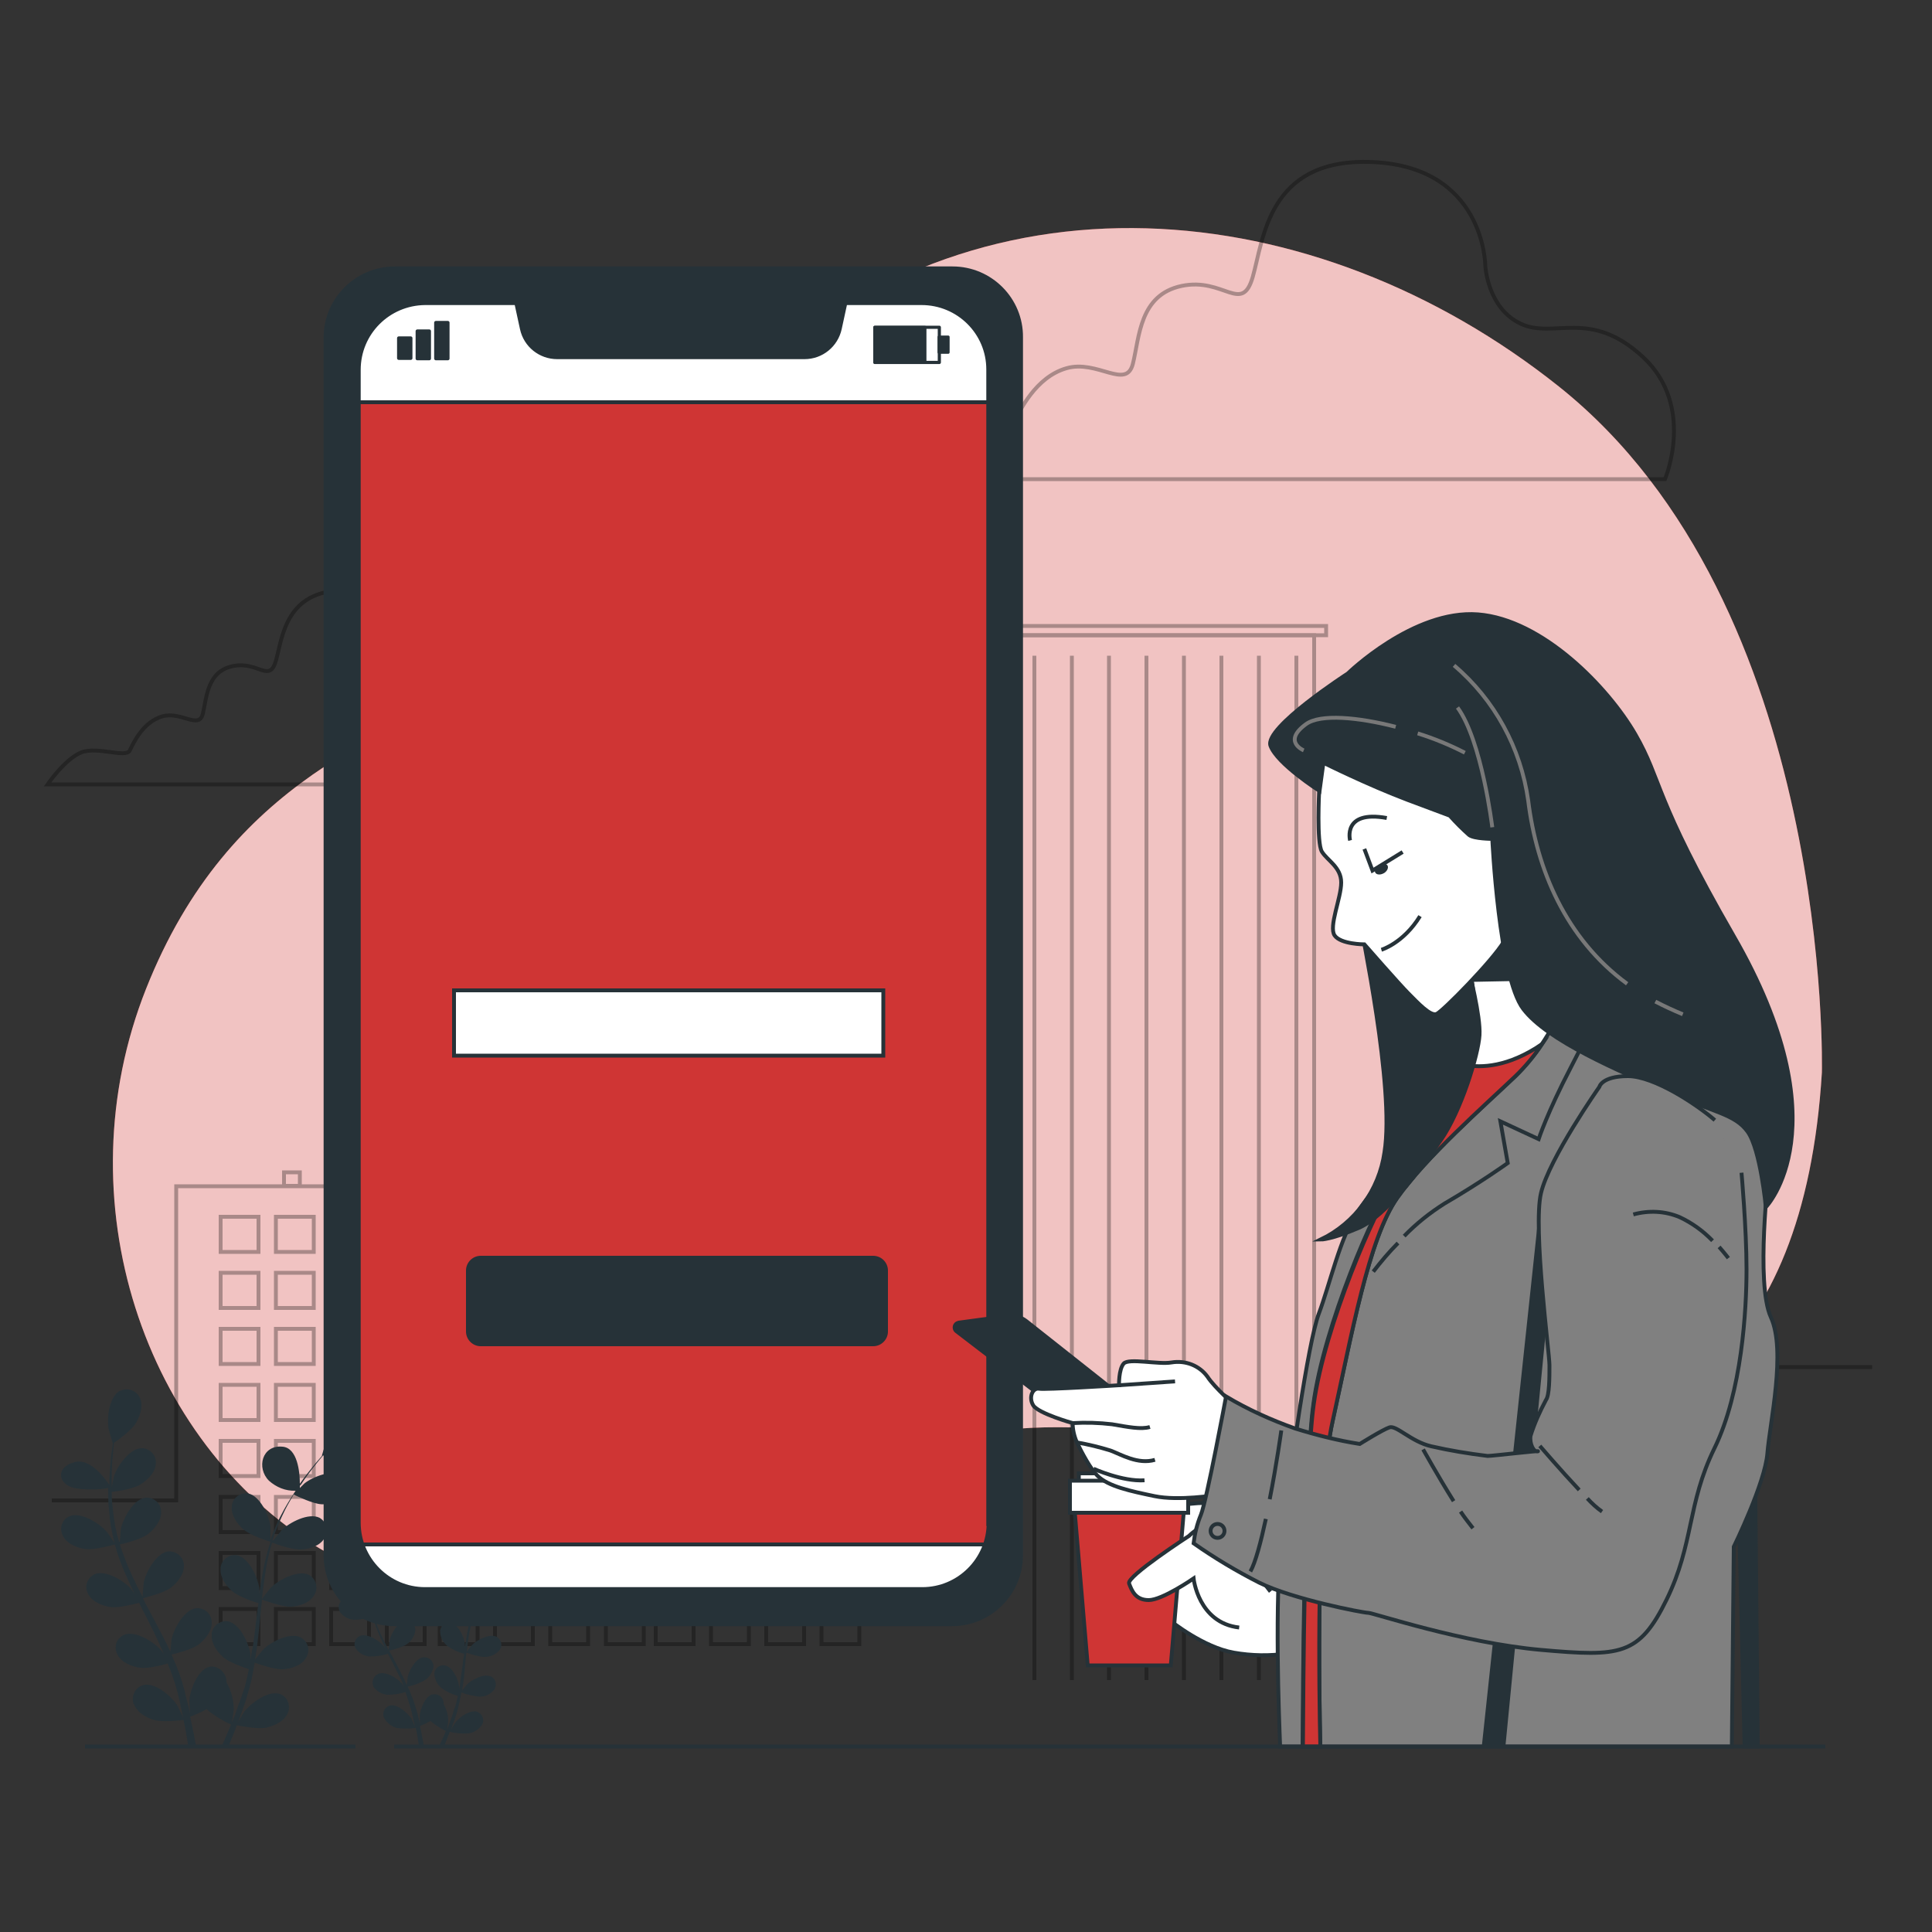 <?xml version="1.0" encoding="utf-8"?>
<!-- Generator: Adobe Illustrator 24.0.0, SVG Export Plug-In . SVG Version: 6.00 Build 0)  -->
<svg version="1.1" id="Layer_1" xmlns="http://www.w3.org/2000/svg" xmlns:xlink="http://www.w3.org/1999/xlink" x="0px" y="0px"
	 viewBox="0 0 500 500" style="enable-background:new 0 0 500 500;" xml:space="preserve">
<rect x="0" y="0" width="500" height="500" fill="#333333" stroke="none"/>
<style type="text/css">
	.st0{fill:#CF3534;}
	.st1{opacity:0.7;fill:#FFFFFF;enable-background:new    ;}
	.st2{opacity:0.3;fill:none;stroke:#000000;stroke-miterlimit:10;enable-background:new    ;}
	.st3{opacity:0.3;}
	.st4{fill:none;stroke:#000000;stroke-miterlimit:10;}
	.st5{fill:#263238;}
	.st6{fill:#CF3534;stroke:#263238;stroke-miterlimit:10;}
	.st7{fill:#FFFFFF;stroke:#263238;stroke-miterlimit:10;}
	.st8{fill:none;stroke:#263238;stroke-width:0.821;stroke-linecap:round;stroke-linejoin:round;}
	.st9{fill:#263238;stroke:#263238;stroke-width:0.725;stroke-linecap:round;stroke-linejoin:round;}
	.st10{fill:#263238;stroke:#263238;stroke-width:0.883;stroke-linecap:round;stroke-linejoin:round;}
	.st11{fill:#263238;stroke:#263238;stroke-width:1.694;stroke-miterlimit:10;}
	.st12{fill:#263238;stroke:#263238;stroke-miterlimit:10;}
	.st13{fill:#808080;stroke:#263238;stroke-miterlimit:10;}
	.st14{fill:none;stroke:#263238;stroke-miterlimit:10;}
	.st15{fill:none;stroke:#787878;stroke-miterlimit:10;}
</style>
<g id="freepik--background-simple--inject-113">
	<path class="st0" d="M471.5,277.6c0,0,3.1-120.9-68.1-177.6c-62.9-50.1-151-59.2-212,0.6c-21.7,21.3-34.1,57.8-61,72.8
		c-30.2,16.9-70.9,27.8-92.6,82.5S37.2,373,82.5,400.6s109.5-17,171.8-29.6S462.2,427.7,471.5,277.6z"/>
	<path class="st1" d="M471.5,277.6c0,0,3.1-120.9-68.1-177.6c-62.9-50.1-151-59.2-212,0.6c-21.7,21.3-34.1,57.8-61,72.8
		c-30.2,16.9-70.9,27.8-92.6,82.5S37.2,373,82.5,400.6s109.5-17,171.8-29.6S462.2,427.7,471.5,277.6z"/>
</g>
<g id="freepik--Clouds--inject-113">
	<path class="st2" d="M384.4,68.9c0,0,0-26.4-30.4-27c-25.9-0.5-27,20.1-29.8,29.8s-7.5,0-18.4,2.3s-10.9,13.2-12.6,20.1
		S284,93,276,95.3s-12,10.9-13.8,14.3s-13.6-1.8-20.5,0.8S227.2,124,227.2,124h203.7c0,0,8-18.9-5.7-31.6s-23-4.6-31.6-8.6
		S384.4,68.9,384.4,68.9z"/>
	<path class="st2" d="M108.2,169.3c0,0,0-16.1-18.6-16.5c-15.8-0.3-16.5,12.3-18.2,18.2s-4.6,0-11.2,1.4s-6.7,8.1-7.7,12.3
		s-5.6-0.7-10.5,0.7s-7.4,6.7-8.4,8.8s-8.3-1.1-12.5,0.5s-8.8,8.3-8.8,8.3h124.4c0,0,4.9-11.6-3.5-19.3s-14-2.8-19.3-5.3
		S108.2,169.3,108.2,169.3z"/>
</g>
<g id="freepik--Buildings--inject-113">
	<g class="st3">
		<rect x="84.4" y="298.1" class="st4" width="10" height="8.8"/>
		<rect x="73.5" y="303.4" class="st4" width="4.1" height="3.5"/>
		<polyline class="st4" points="484.5,353.8 446.6,353.8 446.6,283.8 449.1,283.8 449.1,276.5 360.3,276.5 360.3,283.8 363.4,283.8 
			363.4,388 340.1,388 340.1,164.4 260.2,164.4 260.2,333.5 230.9,333.5 230.9,314.8 238.6,314.8 238.6,306.9 174.7,306.9 
			174.7,193.5 178.9,193.5 178.9,187.5 101.3,187.5 101.3,193.5 106.9,193.5 106.9,307 45.6,307 45.6,388.3 13.4,388.3 		"/>
		<rect x="256.6" y="162" class="st4" width="86.6" height="2.4"/>
		<rect x="113.8" y="200.1" class="st4" width="9.8" height="9.1"/>
		<rect x="128.1" y="200.1" class="st4" width="9.8" height="9.1"/>
		<rect x="142.4" y="200.1" class="st4" width="9.8" height="9.1"/>
		<rect x="156.8" y="200.1" class="st4" width="9.8" height="9.1"/>
		<rect x="113.8" y="214.6" class="st4" width="9.8" height="9.1"/>
		<rect x="128.1" y="214.6" class="st4" width="9.8" height="9.1"/>
		<rect x="142.4" y="214.6" class="st4" width="9.8" height="9.1"/>
		<rect x="156.8" y="214.6" class="st4" width="9.8" height="9.1"/>
		<rect x="113.8" y="229.1" class="st4" width="9.8" height="9.1"/>
		<rect x="128.1" y="229.1" class="st4" width="9.8" height="9.1"/>
		<rect x="142.4" y="229.1" class="st4" width="9.8" height="9.1"/>
		<rect x="156.8" y="229.1" class="st4" width="9.8" height="9.1"/>
		<rect x="113.8" y="243.6" class="st4" width="9.8" height="9.1"/>
		<rect x="128.1" y="243.6" class="st4" width="9.8" height="9.1"/>
		<rect x="142.4" y="243.6" class="st4" width="9.8" height="9.1"/>
		<rect x="156.8" y="243.6" class="st4" width="9.8" height="9.1"/>
		<rect x="113.8" y="258.1" class="st4" width="9.8" height="9.1"/>
		<rect x="128.1" y="258.1" class="st4" width="9.8" height="9.1"/>
		<rect x="142.4" y="258.1" class="st4" width="9.8" height="9.1"/>
		<rect x="156.8" y="258.1" class="st4" width="9.8" height="9.1"/>
		<rect x="113.8" y="272.6" class="st4" width="9.8" height="9.1"/>
		<rect x="128.1" y="272.6" class="st4" width="9.8" height="9.1"/>
		<rect x="142.4" y="272.6" class="st4" width="9.8" height="9.1"/>
		<rect x="156.8" y="272.6" class="st4" width="9.8" height="9.1"/>
		<rect x="113.8" y="287.1" class="st4" width="9.8" height="9.1"/>
		<rect x="128.1" y="287.1" class="st4" width="9.8" height="9.1"/>
		<rect x="142.4" y="287.1" class="st4" width="9.8" height="9.1"/>
		<rect x="156.8" y="287.1" class="st4" width="9.8" height="9.1"/>
		<rect x="113.8" y="301.6" class="st4" width="9.8" height="9.1"/>
		<rect x="128.1" y="301.6" class="st4" width="9.8" height="9.1"/>
		<rect x="142.4" y="301.6" class="st4" width="9.8" height="9.1"/>
		<rect x="156.8" y="301.6" class="st4" width="9.8" height="9.1"/>
		<rect x="113.8" y="314.9" class="st4" width="9.8" height="9.1"/>
		<rect x="128.1" y="314.9" class="st4" width="9.8" height="9.1"/>
		<rect x="142.4" y="314.9" class="st4" width="9.8" height="9.1"/>
		<rect x="156.8" y="314.9" class="st4" width="9.8" height="9.1"/>
		<rect x="113.8" y="329.4" class="st4" width="9.8" height="9.1"/>
		<rect x="128.1" y="329.4" class="st4" width="9.8" height="9.1"/>
		<rect x="142.4" y="329.4" class="st4" width="9.8" height="9.1"/>
		<rect x="156.8" y="329.4" class="st4" width="9.8" height="9.1"/>
		<rect x="113.8" y="343.9" class="st4" width="9.8" height="9.1"/>
		<rect x="128.1" y="343.9" class="st4" width="9.8" height="9.1"/>
		<rect x="142.4" y="343.9" class="st4" width="9.8" height="9.1"/>
		<rect x="156.8" y="343.9" class="st4" width="9.8" height="9.1"/>
		<rect x="113.8" y="358.4" class="st4" width="9.8" height="9.1"/>
		<rect x="128.1" y="358.4" class="st4" width="9.8" height="9.1"/>
		<rect x="142.4" y="358.4" class="st4" width="9.8" height="9.1"/>
		<rect x="156.8" y="358.4" class="st4" width="9.8" height="9.1"/>
		<rect x="113.8" y="372.9" class="st4" width="9.8" height="9.1"/>
		<rect x="128.1" y="372.9" class="st4" width="9.8" height="9.1"/>
		<rect x="142.4" y="372.9" class="st4" width="9.8" height="9.1"/>
		<rect x="156.8" y="372.9" class="st4" width="9.8" height="9.1"/>
		<rect x="113.8" y="387.4" class="st4" width="9.8" height="9.1"/>
		<rect x="128.1" y="387.4" class="st4" width="9.8" height="9.1"/>
		<rect x="142.4" y="387.4" class="st4" width="9.8" height="9.1"/>
		<rect x="156.8" y="387.4" class="st4" width="9.8" height="9.1"/>
		<rect x="113.8" y="401.9" class="st4" width="9.8" height="9.1"/>
		<rect x="128.1" y="401.9" class="st4" width="9.8" height="9.1"/>
		<rect x="142.4" y="401.9" class="st4" width="9.8" height="9.1"/>
		<rect x="156.8" y="401.9" class="st4" width="9.8" height="9.1"/>
		<rect x="113.8" y="416.4" class="st4" width="9.8" height="9.1"/>
		<rect x="128.1" y="416.4" class="st4" width="9.8" height="9.1"/>
		<rect x="142.4" y="416.4" class="st4" width="9.8" height="9.1"/>
		<rect x="156.8" y="416.4" class="st4" width="9.8" height="9.1"/>
		<rect x="169.7" y="314.9" class="st4" width="9.8" height="9.1"/>
		<rect x="184" y="314.9" class="st4" width="9.8" height="9.1"/>
		<rect x="198.3" y="314.9" class="st4" width="9.8" height="9.1"/>
		<rect x="212.6" y="314.9" class="st4" width="9.8" height="9.1"/>
		<rect x="169.7" y="329.4" class="st4" width="9.8" height="9.1"/>
		<rect x="184" y="329.4" class="st4" width="9.8" height="9.1"/>
		<rect x="198.3" y="329.4" class="st4" width="9.8" height="9.1"/>
		<rect x="212.6" y="329.4" class="st4" width="9.8" height="9.1"/>
		<rect x="169.7" y="343.9" class="st4" width="9.8" height="9.1"/>
		<rect x="184" y="343.9" class="st4" width="9.8" height="9.1"/>
		<rect x="198.3" y="343.9" class="st4" width="9.8" height="9.1"/>
		<rect x="212.6" y="343.9" class="st4" width="9.8" height="9.1"/>
		<rect x="169.7" y="358.4" class="st4" width="9.8" height="9.1"/>
		<rect x="184" y="358.4" class="st4" width="9.8" height="9.1"/>
		<rect x="198.3" y="358.4" class="st4" width="9.8" height="9.1"/>
		<rect x="212.6" y="358.4" class="st4" width="9.8" height="9.1"/>
		<rect x="169.7" y="372.9" class="st4" width="9.8" height="9.1"/>
		<rect x="184" y="372.9" class="st4" width="9.8" height="9.1"/>
		<rect x="198.3" y="372.9" class="st4" width="9.8" height="9.1"/>
		<rect x="212.6" y="372.9" class="st4" width="9.8" height="9.1"/>
		<rect x="169.7" y="387.4" class="st4" width="9.8" height="9.1"/>
		<rect x="184" y="387.4" class="st4" width="9.8" height="9.1"/>
		<rect x="198.3" y="387.4" class="st4" width="9.8" height="9.1"/>
		<rect x="212.6" y="387.4" class="st4" width="9.8" height="9.1"/>
		<rect x="169.7" y="401.9" class="st4" width="9.8" height="9.1"/>
		<rect x="184" y="401.9" class="st4" width="9.8" height="9.1"/>
		<rect x="198.3" y="401.9" class="st4" width="9.8" height="9.1"/>
		<rect x="212.6" y="401.9" class="st4" width="9.8" height="9.1"/>
		<rect x="169.7" y="416.4" class="st4" width="9.8" height="9.1"/>
		<rect x="184" y="416.4" class="st4" width="9.8" height="9.1"/>
		<rect x="198.3" y="416.4" class="st4" width="9.8" height="9.1"/>
		<rect x="212.6" y="416.4" class="st4" width="9.8" height="9.1"/>
		<rect x="57.1" y="314.9" class="st4" width="9.8" height="9.1"/>
		<rect x="71.4" y="314.9" class="st4" width="9.8" height="9.1"/>
		<rect x="85.7" y="314.9" class="st4" width="9.8" height="9.1"/>
		<rect x="100.1" y="314.9" class="st4" width="9.8" height="9.1"/>
		<rect x="57.1" y="329.4" class="st4" width="9.8" height="9.1"/>
		<rect x="71.4" y="329.4" class="st4" width="9.8" height="9.1"/>
		<rect x="85.7" y="329.4" class="st4" width="9.8" height="9.1"/>
		<rect x="100.1" y="329.4" class="st4" width="9.8" height="9.1"/>
		<rect x="57.1" y="343.9" class="st4" width="9.8" height="9.1"/>
		<rect x="71.4" y="343.9" class="st4" width="9.8" height="9.1"/>
		<rect x="85.7" y="343.9" class="st4" width="9.8" height="9.1"/>
		<rect x="100.1" y="343.9" class="st4" width="9.8" height="9.1"/>
		<rect x="57.1" y="358.4" class="st4" width="9.8" height="9.1"/>
		<rect x="71.4" y="358.4" class="st4" width="9.8" height="9.1"/>
		<rect x="85.7" y="358.4" class="st4" width="9.8" height="9.1"/>
		<rect x="100.1" y="358.4" class="st4" width="9.8" height="9.1"/>
		<rect x="57.1" y="372.9" class="st4" width="9.8" height="9.1"/>
		<rect x="71.4" y="372.9" class="st4" width="9.8" height="9.1"/>
		<rect x="85.7" y="372.9" class="st4" width="9.8" height="9.1"/>
		<rect x="100.1" y="372.9" class="st4" width="9.8" height="9.1"/>
		<rect x="57.1" y="387.4" class="st4" width="9.8" height="9.1"/>
		<rect x="71.4" y="387.4" class="st4" width="9.8" height="9.1"/>
		<rect x="85.7" y="387.4" class="st4" width="9.8" height="9.1"/>
		<rect x="100.1" y="387.4" class="st4" width="9.8" height="9.1"/>
		<rect x="57.1" y="401.9" class="st4" width="9.8" height="9.1"/>
		<rect x="71.4" y="401.9" class="st4" width="9.8" height="9.1"/>
		<rect x="85.7" y="401.9" class="st4" width="9.8" height="9.1"/>
		<rect x="100.1" y="401.9" class="st4" width="9.8" height="9.1"/>
		<rect x="57.1" y="416.4" class="st4" width="9.8" height="9.1"/>
		<rect x="71.4" y="416.4" class="st4" width="9.8" height="9.1"/>
		<rect x="85.7" y="416.4" class="st4" width="9.8" height="9.1"/>
		<rect x="100.1" y="416.4" class="st4" width="9.8" height="9.1"/>
		<rect x="376.9" y="286.4" class="st4" width="9.8" height="9.1"/>
		<rect x="391.2" y="286.4" class="st4" width="9.8" height="9.1"/>
		<rect x="405.5" y="286.4" class="st4" width="9.8" height="9.1"/>
		<rect x="419.8" y="286.4" class="st4" width="9.8" height="9.1"/>
		<rect x="376.9" y="300.9" class="st4" width="9.8" height="9.1"/>
		<rect x="391.2" y="300.9" class="st4" width="9.8" height="9.1"/>
		<rect x="405.5" y="300.9" class="st4" width="9.8" height="9.1"/>
		<rect x="419.8" y="300.9" class="st4" width="9.8" height="9.1"/>
		<rect x="376.9" y="315.4" class="st4" width="9.8" height="9.1"/>
		<rect x="391.2" y="315.4" class="st4" width="9.8" height="9.1"/>
		<rect x="405.5" y="315.4" class="st4" width="9.8" height="9.1"/>
		<rect x="419.8" y="315.4" class="st4" width="9.8" height="9.1"/>
		<rect x="376.9" y="329.9" class="st4" width="9.8" height="9.1"/>
		<rect x="391.2" y="329.9" class="st4" width="9.8" height="9.1"/>
		<rect x="405.5" y="329.9" class="st4" width="9.8" height="9.1"/>
		<rect x="419.8" y="329.9" class="st4" width="9.8" height="9.1"/>
		<rect x="376.9" y="344.4" class="st4" width="9.8" height="9.1"/>
		<rect x="391.2" y="344.4" class="st4" width="9.8" height="9.1"/>
		<rect x="405.5" y="344.4" class="st4" width="9.8" height="9.1"/>
		<rect x="419.8" y="344.4" class="st4" width="9.8" height="9.1"/>
		<rect x="376.9" y="359" class="st4" width="9.8" height="9.1"/>
		<rect x="391.2" y="359" class="st4" width="9.8" height="9.1"/>
		<rect x="405.5" y="359" class="st4" width="9.8" height="9.1"/>
		<rect x="419.8" y="359" class="st4" width="9.8" height="9.1"/>
		<rect x="376.9" y="373.5" class="st4" width="9.8" height="9.1"/>
		<rect x="391.2" y="373.5" class="st4" width="9.8" height="9.1"/>
		<rect x="405.5" y="373.5" class="st4" width="9.8" height="9.1"/>
		<rect x="419.8" y="373.5" class="st4" width="9.8" height="9.1"/>
		<rect x="376.9" y="388" class="st4" width="9.8" height="9.1"/>
		<rect x="391.2" y="388" class="st4" width="9.8" height="9.1"/>
		<rect x="405.5" y="388" class="st4" width="9.8" height="9.1"/>
		<rect x="419.8" y="388" class="st4" width="9.8" height="9.1"/>
		<line class="st4" x1="267.7" y1="169.7" x2="267.7" y2="434.8"/>
		<line class="st4" x1="277.4" y1="169.7" x2="277.4" y2="434.8"/>
		<line class="st4" x1="287" y1="169.7" x2="287" y2="434.8"/>
		<line class="st4" x1="296.7" y1="169.7" x2="296.7" y2="434.8"/>
		<line class="st4" x1="306.4" y1="169.7" x2="306.4" y2="434.8"/>
		<line class="st4" x1="316.1" y1="169.7" x2="316.1" y2="434.8"/>
		<line class="st4" x1="325.8" y1="169.7" x2="325.8" y2="434.8"/>
		<line class="st4" x1="335.5" y1="169.7" x2="335.5" y2="434.8"/>
	</g>
</g>
<g id="freepik--Plants--inject-113">
	<path class="st5" d="M19.2,385.1c2.9,0.5,5.9,0.5,8.8,0c0,1.8,0,3.7,0.2,5.6c0.2,2.9,0.7,5.7,1.4,8.5v0.1c-0.5-0.8-1.9-2.9-2.1-3
		c-1.8-2.1-6.6-5.1-9.5-3.9c-1.9,0.8-2.7,3-1.8,4.9c0.1,0.1,0.1,0.3,0.2,0.4c1.1,1.9,3.6,2.9,5.7,3.2c2.3,0.3,7.2-1.1,7.6-1.2
		c0.8,2.8,1.8,5.6,3,8.2c0.7,1.6,1.4,3.1,2.2,4.7c-0.5-0.7-0.8-1.2-0.9-1.3c-1.8-2.1-6.6-5.1-9.5-3.9c-1.9,0.9-2.7,3.1-1.8,4.9
		c0.1,0.1,0.1,0.2,0.2,0.4c1.1,1.9,3.6,2.9,5.7,3.2s6.3-0.8,7.4-1.1l0.9,1.8c1.4,2.8,2.9,5.6,4.2,8.5c0.5,1,0.9,2,1.3,3
		c-0.4-0.6-0.7-1.1-0.8-1.1c-1.8-2.1-6.6-5.1-9.5-3.9c-1.9,0.8-2.7,3-1.8,4.9c0.1,0.1,0.1,0.2,0.2,0.4c1.1,1.9,3.6,2.9,5.7,3.2
		s5.9-0.7,7.2-1.1c0.4,1,0.8,2.1,1.2,3.1c0.2,0.7,0.5,1.4,0.7,2.1s0.4,1.4,0.6,2.1c0.3,1.3,0.7,2.7,0.9,4c0.2,0.9,0.4,1.8,0.6,2.7
		c-0.5-1-1.4-2.9-1.5-3.1c-1.5-2.4-5.8-6.1-8.8-5.3c-2,0.5-3.1,2.6-2.6,4.6c0,0.2,0.1,0.3,0.2,0.4c0.8,2.1,3.1,3.4,5.1,4
		c2.2,0.7,7.1,0.1,7.7,0c0.3,1.5,0.6,2.9,0.8,4.2c0.2,1,0.3,2,0.5,3h2c-0.2-1-0.4-2.1-0.6-3.3c-0.3-1.5-0.6-3-1-4.7
		c1.5-0.6,2.9-1.2,4.3-2c1.6,1.7,5.7,3.8,6.3,4c-0.6,1.4-1.1,2.7-1.7,4c-0.3,0.7-0.6,1.3-0.9,2H59c0.2-0.4,0.3-0.8,0.5-1.3
		c0.6-1.4,1.2-2.9,1.8-4.5c0.6,0.1,5.4,1.1,7.7,0.6c2-0.5,4.5-1.6,5.4-3.6c0.9-1.8,0.2-4.1-1.7-5c-0.1-0.1-0.2-0.1-0.3-0.1
		c-3-1-7.5,2.4-9.2,4.6c-0.1,0.1-1,1.7-1.6,2.7c0.2-0.6,0.5-1.3,0.7-1.9c0.5-1.3,0.9-2.6,1.4-4c0.2-0.7,0.4-1.4,0.6-2.1
		s0.4-1.5,0.6-2.2c0.4-1.7,0.7-3.4,1-5.2c1.1,0.4,5.2,1.8,7.3,1.7s4.7-0.9,5.9-2.8c1.2-1.7,0.8-4-0.9-5.2c-0.1-0.1-0.2-0.1-0.3-0.2
		c-2.8-1.5-7.8,1.1-9.8,3.1c-0.1,0.1-1.4,1.7-2.1,2.6c0.2-1.1,0.3-2.1,0.5-3.2c0.4-3.1,0.7-6.3,1-9.4l0.3-2.9
		c0.4,0.1,5.2,1.9,7.5,1.8c2.1-0.1,4.7-0.9,5.9-2.8c1.2-1.7,0.8-4-0.9-5.2c-0.1-0.1-0.2-0.1-0.3-0.2c-2.8-1.4-7.8,1.2-9.8,3.2
		c-0.2,0.1-2,2.4-2.4,3c0.2-2.1,0.5-4.2,0.8-6.3c0.4-2.8,1-5.6,1.8-8.3c0.2,0.1,5.2,2,7.6,1.8c2.1-0.1,4.7-0.9,5.9-2.8
		c1.2-1.7,0.8-4-0.9-5.2c-0.1-0.1-0.2-0.1-0.3-0.2c-2.8-1.4-7.8,1.2-9.8,3.2c-0.1,0.1-1.5,1.9-2.2,2.7l-0.2-0.1
		c0.9-2.7,2-5.3,3.3-7.9c0.7-1.4,1.5-2.7,2.2-3.9c0.9,0.4,5,2.4,7.2,2.5s4.8-0.4,6.2-2.1c1.4-1.5,1.2-3.9-0.3-5.2
		c-0.1-0.1-0.2-0.2-0.3-0.2c-2.6-1.7-7.9,0.4-10,2.1c-0.1,0.1-0.6,0.6-1.2,1.2c0-0.1,0-0.3,0-0.5s0.2-0.3,0.3-0.4
		c1.3-2,2.6-3.7,3.8-5.2c0.7-0.9,1.3-1.6,1.9-2.3c1.1,0,5.5-0.1,7.5-1.1s4-2.5,4.5-4.7c0.5-2-0.7-4-2.7-4.5c-0.1,0-0.3-0.1-0.4-0.1
		c-3.1-0.3-6.8,3.9-8,6.5c-0.1,0.2-1.2,3.9-1.2,3.9h0.1c-0.6,0.7-1.2,1.4-1.9,2.2c-1.2,1.5-2.6,3.2-3.9,5.1c0-3-0.6-9.3-4.5-9.6
		c-5.3-0.5-6.8,5.5-3.5,8.8c1.9,1.7,4.3,2.7,6.9,2.6c-1,1.5-2,3.1-3,4.9c-1.4,2.5-2.6,5.1-3.5,7.9v0.1c0-0.9,0-3.5,0-3.7
		c-0.4-2.8-2.7-7.9-5.8-8.5c-2-0.3-3.9,1.1-4.2,3.1c0,0.1,0,0.3,0,0.4c-0.2,2.2,1.4,4.4,3,5.8c1.8,1.6,6.6,3.1,7,3.2
		c-0.9,2.8-1.6,5.6-2.1,8.5c-0.3,1.7-0.6,3.4-0.8,5.1c0-0.8,0-1.5,0-1.6c-0.4-2.8-2.7-7.9-5.8-8.5c-2-0.3-3.9,1.1-4.2,3.1
		c0,0.1,0,0.3,0,0.4c-0.2,2.2,1.4,4.4,3,5.8s5.7,2.8,6.8,3.1c-0.1,0.7-0.2,1.3-0.3,2c-0.4,3.1-0.7,6.3-1.2,9.4
		c-0.2,1.1-0.4,2.1-0.6,3.2c0-0.7,0-1.3,0-1.4c-0.4-2.8-2.7-7.9-5.8-8.5c-2-0.3-3.9,1.1-4.2,3.1c0,0.1,0,0.3,0,0.4
		c-0.2,2.2,1.4,4.4,3,5.8s5.3,2.6,6.6,3.1c-0.2,1.1-0.5,2.2-0.7,3.2c-0.2,0.7-0.3,1.4-0.6,2.1l-0.7,2.1c-0.5,1.3-1,2.6-1.4,3.9
		c-0.3,0.9-0.7,1.7-1,2.5c0.2-1.1,0.5-3.2,0.5-3.4c0-2.5-0.7-4.9-1.9-7c0.1-2.1-1.5-3.9-3.6-4.1c-0.3,0-0.6,0-0.9,0.1
		c-3,0.8-5,6.1-5.1,8.9c0,0.2,0.1,2,0.2,3.1c-0.2-0.7-0.3-1.3-0.5-2c-0.3-1.3-0.7-2.7-1-4.1c-0.2-0.7-0.4-1.4-0.6-2.1
		s-0.5-1.4-0.7-2.1c-0.6-1.6-1.3-3.3-2-4.9c1.2-0.3,5.3-1.3,7-2.6s3.4-3.4,3.4-5.6c0.1-2-1.6-3.8-3.6-3.8c-0.1,0-0.3,0-0.4,0
		c-3.1,0.3-5.8,5.3-6.4,8c0,0.2-0.2,2.2-0.3,3.3c-0.5-1-0.9-2-1.4-2.9c-1.4-2.8-2.9-5.6-4.4-8.4c-0.5-0.9-0.9-1.7-1.3-2.6
		c0.4-0.1,5.4-1.3,7.2-2.7c1.7-1.3,3.4-3.4,3.4-5.6c0.1-2-1.6-3.7-3.6-3.8c-0.1,0-0.3,0-0.4,0c-3.1,0.3-5.8,5.3-6.4,8
		c0,0.2-0.3,3.1-0.3,3.8c-1-1.9-1.9-3.8-2.8-5.7c-1.2-2.6-2.2-5.2-3.1-7.9c0.2,0,5.4-1.2,7.3-2.7c1.7-1.3,3.4-3.4,3.4-5.6
		c0.1-2-1.6-3.8-3.6-3.8c-0.1,0-0.3,0-0.4,0c-3.1,0.3-5.8,5.3-6.4,8c0,0.2-0.2,2.4-0.3,3.4h-0.2c-0.8-2.7-1.3-5.5-1.6-8.4
		c-0.2-1.6-0.3-3-0.3-4.5c1-0.1,5.5-0.7,7.4-1.9s3.8-3,4-5.2c0.3-2-1.1-3.9-3.2-4.2c-0.1,0-0.3,0-0.4,0c-3.1,0-6.4,4.6-7.2,7.3
		c0,0.1-0.4,1.7-0.6,2.8c0-0.7,0-1.3,0-2c0-2.4,0.1-4.5,0.3-6.5c0.1-1.1,0.2-2.1,0.3-3c0.9-0.6,4.5-3.2,5.6-5s2-4.4,1.2-6.4
		c-0.7-1.9-2.8-2.9-4.8-2.2c-0.1,0-0.2,0.1-0.4,0.1c-2.8,1.4-3.5,7-3,9.8c0,0.2,1.1,3.9,1.1,3.9h0c-0.1,0.9-0.2,1.8-0.4,2.9
		c-0.2,1.9-0.4,4.1-0.5,6.5c0,0.4,0,0.9,0,1.3c-1.2-1.8-5-7-9-5.9C14.1,379.8,15.2,384.2,19.2,385.1z"/>
	<path class="st5" d="M89.8,409.2c1.9,0.3,3.8,0.3,5.6,0c0,1.2,0,2.4,0.1,3.6c0.1,1.8,0.4,3.6,0.9,5.4c0,0,0,0,0,0.1
		c-0.3-0.5-1.2-1.9-1.3-2c-1.2-1.4-4.2-3.3-6.1-2.5c-1.2,0.6-1.7,2-1.1,3.2c0,0.1,0.1,0.1,0.1,0.2c0.9,1.2,2.2,1.9,3.6,2
		c1.7,0,3.3-0.3,4.9-0.8c0.5,1.8,1.1,3.6,1.9,5.3c0.4,1,0.9,2,1.4,3l-0.6-0.8c-1.2-1.4-4.2-3.3-6.1-2.5c-1.2,0.6-1.7,2-1.1,3.1
		c0,0.1,0.1,0.1,0.1,0.2c0.9,1.2,2.2,1.9,3.6,2c1.6,0,3.2-0.2,4.7-0.7c0.2,0.4,0.4,0.8,0.6,1.1c0.9,1.8,1.8,3.6,2.7,5.4
		c0.3,0.6,0.6,1.3,0.8,1.9c-0.3-0.4-0.5-0.7-0.5-0.7c-1.2-1.4-4.2-3.3-6.1-2.5c-1.2,0.5-1.8,1.9-1.3,3.1c0,0.1,0.1,0.2,0.1,0.3
		c0.9,1.2,2.2,1.9,3.6,2c1.6,0,3.1-0.2,4.6-0.7c0.3,0.6,0.5,1.3,0.7,2c0.1,0.4,0.3,0.9,0.4,1.3s0.3,0.9,0.4,1.3
		c0.2,0.9,0.4,1.7,0.6,2.6c0.1,0.6,0.3,1.1,0.4,1.7c-0.3-0.6-0.9-1.9-0.9-2c-1-1.5-3.7-3.9-5.6-3.4c-1.3,0.4-2,1.7-1.6,2.9
		c0,0.1,0.1,0.2,0.1,0.3c0.7,1.3,1.9,2.2,3.3,2.6c1.6,0.2,3.3,0.2,4.9,0c0.2,0.9,0.4,1.8,0.5,2.7c0.1,0.6,0.2,1.3,0.3,1.9h1.3
		c-0.1-0.7-0.3-1.4-0.4-2.1c-0.2-0.9-0.4-2-0.6-3c0.9-0.4,1.8-0.8,2.7-1.3c1.2,1,2.6,1.9,4,2.6c-0.4,0.9-0.7,1.7-1.1,2.5l-0.6,1.3
		h1.3l0.3-0.8c0.4-0.9,0.7-1.9,1.1-2.8c1.6,0.4,3.3,0.5,4.9,0.4c1.4-0.2,2.7-1.1,3.5-2.3c0.6-1.2,0.1-2.6-1.1-3.2
		c-0.1,0-0.2-0.1-0.2-0.1c-1.9-0.6-4.8,1.5-5.8,3c-0.1,0.1-0.6,1.1-1,1.7c0.2-0.4,0.3-0.8,0.4-1.2c0.3-0.8,0.6-1.6,0.9-2.5
		c0.1-0.4,0.3-0.9,0.4-1.3s0.2-0.9,0.3-1.4c0.3-1.1,0.5-2.2,0.7-3.3c1.5,0.6,3.1,0.9,4.7,1.1c1.5,0,2.8-0.6,3.8-1.8
		c0.7-1.1,0.5-2.6-0.6-3.3c-0.1,0-0.1-0.1-0.2-0.1c-1.8-0.9-5,0.8-6.2,2c-0.1,0.1-0.9,1.1-1.3,1.6c0.1-0.7,0.2-1.4,0.3-2
		c0.3-2,0.4-4,0.6-6c0.1-0.6,0.1-1.2,0.2-1.8c0.3,0.1,3.3,1.2,4.8,1.1c1.5,0,2.8-0.6,3.8-1.8c0.8-1.1,0.5-2.5-0.6-3.3
		c-0.1-0.1-0.1-0.1-0.2-0.1c-1.8-0.9-5,0.8-6.2,2c-0.1,0.1-1.3,1.5-1.5,1.9c0.2-1.4,0.3-2.7,0.5-4c0.3-1.8,0.7-3.5,1.2-5.3
		c0.1,0,3.3,1.2,4.8,1.1c1.5,0,2.8-0.6,3.8-1.8c0.8-1.1,0.5-2.6-0.6-3.3c-0.1,0-0.1-0.1-0.2-0.1c-1.8-0.9-5,0.8-6.2,2
		c-0.1,0.1-1,1.2-1.4,1.7l-0.1,0c0.5-1.7,1.3-3.4,2.1-5c0.5-0.9,0.9-1.7,1.4-2.5c1.4,0.8,3,1.3,4.6,1.6c1.4,0.1,2.9-0.3,3.9-1.3
		c0.9-1,0.8-2.5-0.2-3.3c-0.1-0.1-0.1-0.1-0.2-0.2c-1.7-1.1-5,0.2-6.4,1.3l-0.8,0.8c0-0.1,0-0.2,0-0.3l0.2-0.3
		c0.8-1.3,1.7-2.4,2.4-3.3c0.4-0.5,0.8-1,1.2-1.5c1.6,0,3.2-0.2,4.8-0.7c1.4-0.5,2.4-1.6,2.9-3c0.3-1.3-0.5-2.5-1.7-2.9
		c-0.1,0-0.2,0-0.3-0.1c-2-0.2-4.4,2.5-5.1,4.1c-0.1,0.1-0.8,2.5-0.8,2.5l0,0c-0.4,0.4-0.8,0.9-1.2,1.4c-0.8,1-1.6,2-2.5,3.3
		c0-1.9-0.4-5.9-2.9-6.2c-3.3-0.3-4.3,3.5-2.2,5.6c1.2,1.1,2.8,1.7,4.4,1.6c-0.7,1-1.3,2-1.9,3.1c-0.9,1.6-1.6,3.3-2.2,5
		c0,0,0,0,0,0.1c0-0.6,0-2.2,0-2.4c-0.2-1.8-1.7-5.1-3.7-5.4c-1.3-0.2-2.5,0.7-2.7,2c0,0.1,0,0.2,0,0.3c0.1,1.5,0.7,2.8,1.9,3.7
		c1.4,0.9,2.9,1.6,4.5,2c-0.6,1.8-1,3.6-1.3,5.4c-0.2,1.1-0.3,2.1-0.5,3.2c0-0.5,0-1,0-1c-0.2-1.8-1.7-5.1-3.7-5.4
		c-1.3-0.2-2.5,0.7-2.7,2c0,0.1,0,0.2,0,0.3c0.1,1.5,0.8,2.8,1.9,3.7c1.3,0.9,2.8,1.6,4.3,2c0,0.4-0.1,0.8-0.2,1.3
		c-0.2,2-0.5,4-0.8,6c-0.1,0.7-0.2,1.4-0.3,2c0-0.5,0-0.8,0-0.9c-0.2-1.8-1.7-5.1-3.7-5.4c-1.3-0.2-2.5,0.7-2.7,2c0,0.1,0,0.2,0,0.2
		c0.1,1.5,0.8,2.8,1.9,3.7c1.3,0.9,2.7,1.6,4.2,2c-0.2,0.7-0.3,1.4-0.5,2c-0.1,0.5-0.2,0.9-0.4,1.3s-0.3,0.9-0.4,1.3
		c-0.3,0.8-0.6,1.7-0.9,2.5l-0.6,1.6c0.1-0.7,0.3-2,0.3-2.1c0-1.6-0.4-3.1-1.2-4.5c0-0.2,0-0.3,0-0.5c-0.2-1.3-1.3-2.2-2.6-2
		c-0.1,0-0.2,0-0.3,0c-1.9,0.5-3.2,3.9-3.3,5.7c0,0.1,0.1,1.3,0.1,2c-0.1-0.4-0.2-0.8-0.3-1.3c-0.2-0.9-0.4-1.7-0.7-2.6
		c-0.1-0.4-0.3-0.9-0.4-1.3s-0.3-0.9-0.5-1.4c-0.4-1-0.8-2.1-1.3-3.1c1.6-0.3,3.1-0.9,4.5-1.7c1.2-0.8,2-2.1,2.2-3.5
		c0-1.3-1-2.4-2.3-2.4c-0.1,0-0.2,0-0.3,0c-2,0.2-3.7,3.4-4.1,5.1c0,0.1-0.1,1.4-0.2,2.1c-0.3-0.6-0.6-1.2-0.9-1.9
		c-0.9-1.8-1.8-3.6-2.8-5.4l-0.9-1.6c0.3-0.1,3.4-0.8,4.6-1.7c1.2-0.8,2-2.1,2.2-3.6c0-1.3-1-2.4-2.3-2.4c-0.1,0-0.2,0-0.3,0
		c-2,0.2-3.7,3.4-4.1,5.1c0,0.1-0.2,2-0.2,2.5c-0.6-1.2-1.2-2.4-1.8-3.6c-0.8-1.6-1.4-3.3-2-5c0.1,0,3.4-0.8,4.7-1.7
		c1.2-0.8,2-2.1,2.2-3.5c0-1.3-1-2.4-2.3-2.4c-0.1,0-0.2,0-0.3,0c-2,0.2-3.7,3.4-4.1,5.1c0,0.1-0.2,1.5-0.2,2.2H97
		c-0.5-1.7-0.8-3.5-1-5.3c-0.1-1-0.2-2-0.2-2.9c1.6-0.2,3.2-0.6,4.7-1.2c1.3-0.7,2.2-1.9,2.5-3.3c0.2-1.3-0.7-2.5-2-2.7
		c-0.1,0-0.2,0-0.3,0c-2,0-4.1,3-4.6,4.6c0,0.1-0.2,1.1-0.4,1.8c0-0.4,0-0.9,0-1.3c0-1.5,0.1-2.9,0.2-4.1c0.1-0.7,0.1-1.3,0.2-1.9
		c1.4-0.9,2.6-2,3.6-3.2c0.8-1.2,1.1-2.7,0.8-4.1c-0.4-1.2-1.8-1.9-3-1.4c-0.1,0-0.2,0.1-0.2,0.1c-1.8,0.9-2.3,4.5-2,6.3
		c0,0.1,0.7,2.5,0.7,2.5l0,0c-0.1,0.6-0.2,1.2-0.2,1.8c-0.1,1.2-0.3,2.6-0.3,4.1c0,0.3,0,0.6,0,0.9c-0.8-1.2-3.2-4.5-5.8-3.8
		C86.6,405.9,87.3,408.6,89.8,409.2z"/>
	<path class="st5" d="M76.9,385.5l-0.2,0.2C76.7,385.6,76.7,385.6,76.9,385.5L76.9,385.5z"/>
</g>
<g id="freepik--Device--inject-113">
	<path class="st6" d="M107.7,72.6h135.7c11,0,20,9,20,20v302c0,11-9,20-20,20H107.7c-11,0-20-9-20-20v-302
		C87.7,81.6,96.6,72.6,107.7,72.6z"/>
	<path class="st7" d="M263.4,104.1V93.7c0-11.6-9.4-21.1-21.1-21.1c0,0,0,0,0,0H108.8c-11.6,0-21.1,9.4-21.1,21.1v10.4H263.4z"/>
	<path class="st7" d="M88.6,399.7c2.7,8.9,10.9,14.9,20.2,14.9h133.6c9.3,0,17.4-6,20.2-14.9H88.6z"/>
	<rect x="226.4" y="84.7" class="st8" width="16.7" height="9.1"/>
	<rect x="226.4" y="84.7" class="st9" width="13" height="9.1"/>
	<rect x="243" y="87.2" class="st9" width="2.4" height="4"/>
	<rect x="103.2" y="87.5" class="st10" width="3.1" height="5.2"/>
	<rect x="108" y="85.7" class="st10" width="3.1" height="7.1"/>
	<rect x="112.8" y="83.5" class="st10" width="3.1" height="9.3"/>
	<path class="st11" d="M246.5,69.8H102.2c-9.7,0-17.6,7.9-17.6,17.5l0,0v315.2c0,9.7,7.9,17.5,17.5,17.5c0,0,0,0,0,0h144.3
		c9.7,0,17.5-7.9,17.5-17.5V87.3C264,77.7,256.2,69.8,246.5,69.8C246.5,69.8,246.5,69.8,246.5,69.8z M256.2,394.1
		c0,9.7-7.9,17.5-17.5,17.5h0H110c-9.7,0-17.5-7.9-17.5-17.5l0,0V95.7c0-9.7,7.8-17.5,17.5-17.6c0,0,0,0,0,0h23.9l1.5,6.9
		c0.9,4.2,4.6,7.1,8.8,7.1h64c4.3,0,7.9-3,8.8-7.1l1.5-6.9h20c9.7,0,17.6,7.8,17.6,17.5c0,0,0,0,0,0.1V394.1z"/>
	<path class="st12" d="M124.4,325.5H226c1.8,0,3.3,1.5,3.3,3.3v15.8c0,1.8-1.5,3.3-3.3,3.3H124.4c-1.8,0-3.3-1.5-3.3-3.3v-15.8
		C121.1,327,122.6,325.5,124.4,325.5z"/>
	<rect x="117.5" y="256.3" class="st7" width="111.1" height="16.9"/>
</g>
<g id="freepik--Character--inject-113">
	<path class="st7" d="M333.2,427.9c-4.6,0.7-9.3,0.6-13.9-0.2c-7.9-1.4-16.2-8.1-16.2-8.1l-6.7,0.5v-29.2c0,0,11.6-2.1,15.3-1.9
		s21.5,17.8,21.5,17.8V427.9z"/>
	<polygon class="st6" points="303,431 281.5,431 277.9,388.4 306.6,388.4 	"/>
	<rect x="279.2" y="381.3" class="st7" width="26.7" height="2.4"/>
	<rect x="276.9" y="383.2" class="st7" width="30.6" height="8.3"/>
	<path class="st7" d="M320.7,421.2c-10.6-1.2-11.8-12.7-11.8-12.7s-8.1,5.6-11.6,5.6s-4.4-2.5-5.1-4.3s15.5-12.3,15.5-12.3
		s3-3,5.6-3s13.4,14.8,15.5,17.4"/>
	<polygon class="st12" points="454.9,452 454,356.9 449.8,381.5 451.5,452 	"/>
	<path class="st13" d="M448.2,452l0.5-51.7c0,0,8.1-16.5,8.7-24.2s4.9-26.5,0.9-35.2s-0.5-37.9-0.5-37.9l-3.8-13.3
		c-2.5-6.5-26.2-21.6-35.2-24.7c-8.9-2.9-18.2-3.8-27.5-2.8c-8,0.9-12.4,5.6-13.3,7.1s-5.9,16.4-11.7,24.4s-10.8,13.9-15.1,20.1
		s-7.1,18.8-9.9,26.2s-7.4,40.4-9.6,58c-1.9,15.5-0.7,46.8-0.4,54L448.2,452z"/>
	<path class="st14" d="M363.4,319.9c3.1-3.2,6.6-6,10.4-8.4c9.6-5.6,16.4-10.5,16.4-10.5l-1.9-10.8l9.9,4.6c0,0,2.2-6.8,8.3-18.5
		s6.5-14.2,6.5-14.2"/>
	<path class="st14" d="M355.4,329.1c2-2.6,4.1-5.1,6.4-7.4"/>
	<polygon class="st12" points="398.5,316.1 384,451.9 389.1,451.9 401.9,320.4 	"/>
	<path class="st7" d="M341.7,452c-0.3-12.6-1.2-64.8,3.2-84.3c4.9-22.2,9.3-47.2,16.7-57.7s22.5-23.8,30.6-31.5
		c5.1-5.1,9.2-11.2,12-17.9L393,230.7c0,0-9.9,16.7-13,17.9c0,0,3.1,13.9,0.9,21.9s-16.4,30.9-20.7,36.4s-17.6,36.1-20.3,56.5
		c-2.5,18-2.7,75.3-2.8,88.6L341.7,452z"/>
	<polygon class="st12" points="381,253.6 396.5,253.3 391.2,241.7 	"/>
	<path class="st6" d="M341.7,452c-0.3-12.6-1.2-64.8,3.2-84.3c4.9-22.2,9.3-47.2,16.7-57.7s22.5-23.8,30.6-31.5
		c2.6-2.5,4.9-5.3,6.9-8.3c-8.8,6-15.8,6.2-20,5.4c-4.6,10.1-15.1,26.7-18.7,31.3c-4.3,5.6-17.6,36.1-20.4,56.5
		c-2.5,18-2.7,75.3-2.8,88.6L341.7,452z"/>
	<path class="st12" d="M380.2,251.4c0,0,3,11.5,2.7,16.5s-4.7,19.6-10.1,27.3s-14.2,19.6-21.2,22.6s-9.8,3-9.8,3
		c8.9-4.3,15.1-12.8,16.5-22.6c2.7-16.9-6.1-57.7-6.4-60.4S380.2,251.4,380.2,251.4z"/>
	<path class="st7" d="M341.4,204.7c0,0-0.7,13.4,0.7,15.7s5,4,5,8s-3.3,11.4-1.7,13.7s7.7,2.3,7.7,2.3s9,10.3,11.4,12.7
		s5.7,6,7.3,5.3s14.4-13.7,17.4-18.7s4.7-22.7,3.3-30.4s-20-20.4-30.4-21c-6.6-0.3-13.3,0.3-19.7,2L341.4,204.7z"/>
	<polyline class="st14" points="353.1,219.7 355.2,225.3 363,220.5 	"/>
	<path class="st14" d="M349.4,217.5c0,0-2.1-7.9,9.5-5.8"/>
	<path class="st14" d="M357.5,245.8c0,0,5.7-1.7,10-8.7"/>
	<path class="st5" d="M359.1,224c0.3,0.6-0.1,1.5-1,2s-1.9,0.4-2.2-0.2s0.1-1.5,1-2S358.7,223.4,359.1,224z"/>
	<path class="st12" d="M348.8,174.3c0,0-21.7,14-20,18.7s12.7,11.7,12.7,11.7l1-7.3c0,0,11.4,5.7,22,9.7l10.7,4c1.6,1.8,3.2,3.4,5,5
		c1.3,1,6,1,6,1s1.7,35.7,8,44c6.3,8.3,24.7,16,37,21.4s17.8,5.8,21.1,10.4s4.7,19.5,4.7,19.5s20.2-20.8-8.4-70.3
		c-20.7-35.9-18.4-40-25.4-52.1s-24-29.7-40.7-31S348.8,174.3,348.8,174.3z"/>
	<path class="st15" d="M428.4,259.2c2.3,1.2,4.7,2.3,7.1,3.3"/>
	<path class="st15" d="M376.3,172.2c10.5,8.9,17.3,21.4,19.2,35c2.2,17.8,9.7,35.7,25.6,47.4"/>
	<path class="st15" d="M366.9,189.8c4.2,1.3,8.3,3,12.2,5"/>
	<path class="st15" d="M337.4,194.2c0,0-5.6-2.3,0.6-6.8c3.7-2.7,13.5-1.8,23.2,0.7"/>
	<path class="st15" d="M386.2,214.1c0,0-2.7-22.4-9-31"/>
	<path class="st12" d="M271.4,362.8l-23.9-18.3c-0.5-0.4-0.6-1.2-0.2-1.7c0.2-0.3,0.5-0.4,0.8-0.5l12.6-1.7c1.8-0.2,3.5,0.2,4.9,1.3
		l24.4,19.3L271.4,362.8z"/>
	<path class="st7" d="M319.9,364c0,0-5.6-4.9-7.4-7.7c-2.1-2.9-5.7-4.3-9.3-3.7c-3.4,0.6-11.1-1.2-12.4,0.3s-1.2,5.6-1.2,5.6
		s-19.1,1.2-20.7,0.9s-2.8,2.2-1.5,4.3s10.2,4.6,10.2,4.6l0,0c0,1.7,0.4,3.4,1.1,5c1.3,2.7,3.5,6.8,5.3,8.6c2.8,2.8,8.6,4,14.8,5.3
		s16-0.3,16-0.3L319.9,364z"/>
	<line class="st14" x1="289.6" y1="358.5" x2="304.1" y2="357.5"/>
	<path class="st14" d="M277.6,368.3c3.4-0.2,6.8-0.1,10.2,0.3c4.1,0.7,7.5,1.4,9.8,0.7"/>
	<path class="st14" d="M278.7,373.3c2.9,0.5,5.8,1.2,8.7,2.1c2.7,1,7.1,3.7,11.5,2.4"/>
	<path class="st14" d="M283,380.1c0,0,7.5,3.4,13.2,3"/>
	<path class="st13" d="M450.7,303.5c0,0,1.3,14.5,1.3,25s-1.2,31.8-8.3,46.3s-5.3,24.7-12.4,39.2s-12,14.8-32.4,13
		s-43.5-9.6-44.8-9.6s-19.5-3.5-28.2-7.8c-5.9-3-11.6-6.4-17-10.2c0.3-2.5,0.9-5,1.9-7.4c1.5-3.7,6.5-30.6,6.5-30.6
		c5.7,3.4,11.7,6.1,17.9,8.3c5.5,1.7,11,3.1,16.7,4c0,0,5.9-3.7,7.7-4.3s5.6,3.7,10.8,4.9c4.8,1.1,9.7,1.9,14.6,2.5
		c1.2,0,13.9-1.5,13-1.2c-1.1,0.3-2.2-2-1.9-4c1-3.2,2.4-6.3,4-9.3c0.9-1.2,0.9-5.9,0.9-9s-4.3-35.5-2.2-44.5s15.1-27.5,15.1-27.5
		s0.6-2.8,7.4-2.8s17.9,7.4,22.5,11.4"/>
	<path class="st14" d="M443.2,321.1c-2.4-2.5-5.3-4.6-8.5-6.1c-3.8-1.6-8-1.8-12-0.7"/>
	<path class="st14" d="M447.3,325.6c0,0-0.9-1.2-2.4-2.9"/>
	<path class="st14" d="M316.9,396.2c0,1-0.8,1.8-1.8,1.8s-1.8-0.8-1.8-1.8s0.8-1.8,1.8-1.8h0C316.1,394.4,316.9,395.2,316.9,396.2z"
		/>
	<path class="st14" d="M410.8,387.8c1.2,1.3,2.4,2.4,3.8,3.4"/>
	<path class="st14" d="M398.5,374.2c0,0,5.5,6.4,10.2,11.4"/>
	<path class="st14" d="M378,391.2c1,1.5,2.1,2.9,3.2,4.3"/>
	<path class="st14" d="M368.3,375.1c0,0,4,7.2,7.9,13.4"/>
	<path class="st14" d="M327.6,393.1c-1.3,6-2.7,11.3-4,13.6"/>
	<path class="st14" d="M331.6,370.2c0,0-1.2,8.7-3,17.8"/>
</g>
<g id="freepik--Line--inject-113">
	<line class="st14" x1="92" y1="452" x2="22" y2="452"/>
	<line class="st14" x1="472.4" y1="452" x2="102" y2="452"/>
</g>
</svg>

